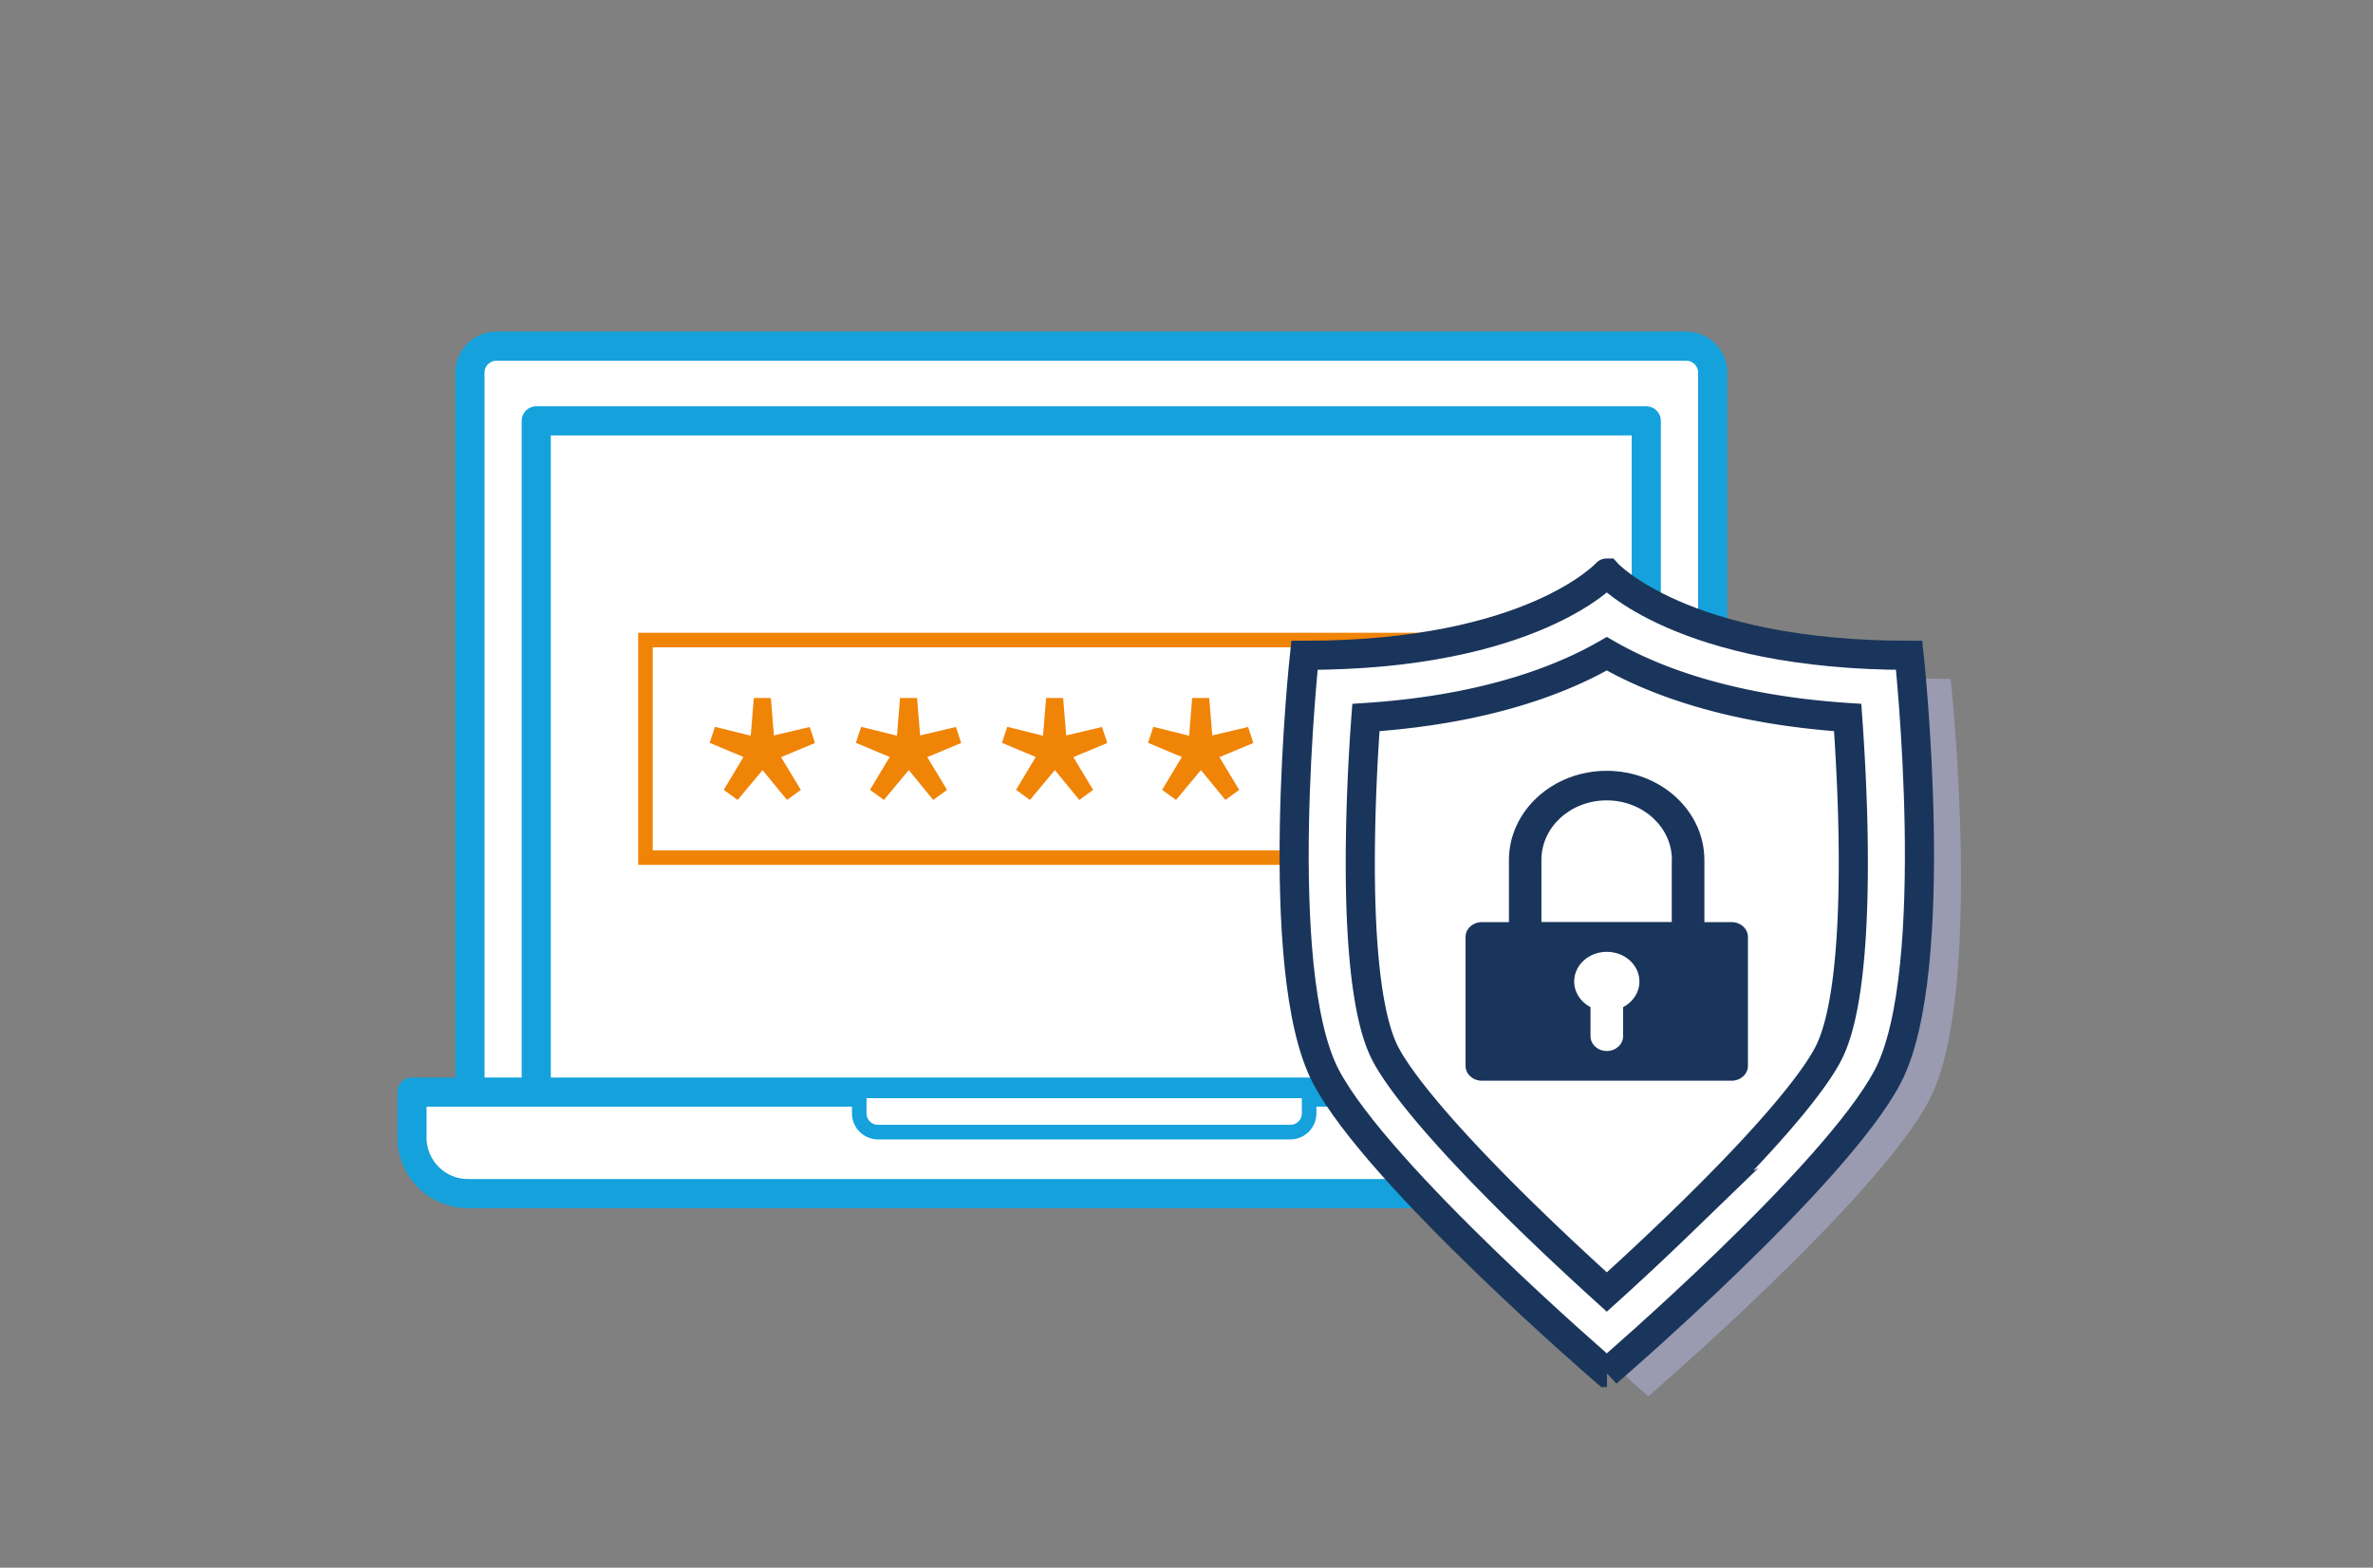 <?xml version="1.0" encoding="UTF-8"?> <svg xmlns="http://www.w3.org/2000/svg" viewBox="0 0 162.94 107.65"><rect x="0" y="0" width="162.94" height="107.65" fill="#808080" stroke="none"/><path d="M32.27 75.07V25.58c0-.99.81-1.81 1.81-1.81h81.71c.99 0 1.81.81 1.81 1.81v49.49H32.27z" fill="#fff" fill-rule="evenodd" stroke="#14a1dc" stroke-linecap="round" stroke-linejoin="round" stroke-width="2"></path><path fill="#fff" stroke="#14a1dc" stroke-linecap="round" stroke-linejoin="round" stroke-width="2" d="M36.82 28.9h76.22v46.16H36.82z"></path><path d="M116.78 81.96H32.12c-2.11 0-3.83-1.72-3.83-3.83v-3.14h92.31v3.14c0 2.11-1.72 3.83-3.83 3.83z" fill="#fff" fill-rule="evenodd" stroke="#14a1dc" stroke-linecap="round" stroke-linejoin="round" stroke-width="2"></path><path d="M89.89 75.41v1.05c0 .7-.58 1.28-1.28 1.28H60.28c-.7 0-1.28-.58-1.28-1.28v-1.05" fill="#fff" fill-rule="evenodd" stroke="#14a1dc" stroke-linecap="round" stroke-linejoin="round"></path><path fill="none" stroke="#f08407" stroke-miterlimit="10" d="M44.32 43.95h61.23v14.94H44.32z"></path><path d="M49.7 54.23l1.35-2.25-2.32-.97.36-1.1 2.46.61.21-2.59h1.17l.21 2.57 2.46-.58.36 1.1-2.33.97 1.36 2.25-.95.69-1.68-2.05-1.71 2.05-.95-.69zM59.74 54.23l1.35-2.25-2.32-.97.36-1.1 2.46.61.21-2.59h1.17l.21 2.57 2.46-.58.36 1.1-2.33.97 1.36 2.25-.95.69-1.68-2.05-1.71 2.05-.95-.69zM69.77 54.23l1.35-2.25-2.32-.97.36-1.1 2.46.61.21-2.59H73l.21 2.57 2.46-.58.36 1.1-2.33.97 1.36 2.25-.95.69-1.68-2.05-1.71 2.05-.95-.69zM79.8 54.23l1.35-2.25-2.32-.97.36-1.1 2.46.61.21-2.59h1.17l.21 2.57 2.46-.58.36 1.1-2.33.97 1.36 2.25-.95.69-1.68-2.05-1.71 2.05-.95-.69zM89.83 54.23l1.35-2.25-2.32-.97.36-1.1 2.46.61.21-2.59h1.17l.21 2.57 2.46-.58.36 1.1-2.33.97 1.36 2.25-.95.69-1.68-2.05-1.71 2.05-.95-.69z" fill="#f08407"></path><path d="M113.19 95.87s15.74-13.54 19.29-20.35c3.79-7.27 1.46-28.9 1.46-28.9-15.65 0-20.75-5.65-20.75-5.65h-.02s-5.1 5.65-20.75 5.65c0 0-2.33 21.64 1.46 28.9 3.55 6.81 19.29 20.35 19.29 20.35h.02z" fill="#9a9bb1"></path><path d="M110.34 94.25s15.74-13.54 19.29-20.35c3.79-7.27 1.46-28.9 1.46-28.9-15.65 0-20.75-5.65-20.75-5.65h-.02S105.22 45 89.57 45c0 0-2.33 21.64 1.46 28.9 3.55 6.81 19.29 20.35 19.29 20.35h.02z" fill="#fff" stroke="#1a355b" stroke-miterlimit="10" stroke-width="2"></path><path d="M110.33 88.72c-1.42-1.29-3.2-2.93-5.05-4.72-7.17-6.94-9.44-10.27-10.15-11.63-.57-1.1-1.89-4.31-1.71-15.02.05-3.07.21-5.94.37-8.08 8.24-.54 13.48-2.61 16.54-4.38 3.06 1.77 8.3 3.84 16.54 4.38.15 2.13.32 5.01.37 8.08.18 10.71-1.14 13.92-1.71 15.02-.71 1.37-2.98 4.69-10.15 11.63a201.91 201.91 0 01-5.05 4.72z" fill="#fff" stroke="#1a355b" stroke-miterlimit="10" stroke-width="2"></path><path d="M118.91 74.21h-17.16c-.62 0-1.12-.46-1.12-1.02v-8.85c0-.56.5-1.02 1.12-1.02h1.86v-4.26c0-3.38 3.01-6.13 6.71-6.13s6.71 2.74 6.71 6.13v4.26h1.87c.62 0 1.12.46 1.12 1.02v8.85c0 .56-.5 1.02-1.12 1.02zm-9.7-5.05v1.99c0 .56.5 1.02 1.12 1.02s1.12-.46 1.12-1.02v-1.99c.67-.35 1.12-1.01 1.12-1.76 0-1.13-1-2.04-2.24-2.04s-2.24.91-2.24 2.04c0 .75.45 1.41 1.12 1.76zm5.59-10.11c0-2.26-2-4.09-4.48-4.09s-4.48 1.83-4.48 4.09v4.26h8.95v-4.26z" fill="#1a355b" fill-rule="evenodd"></path></svg> 